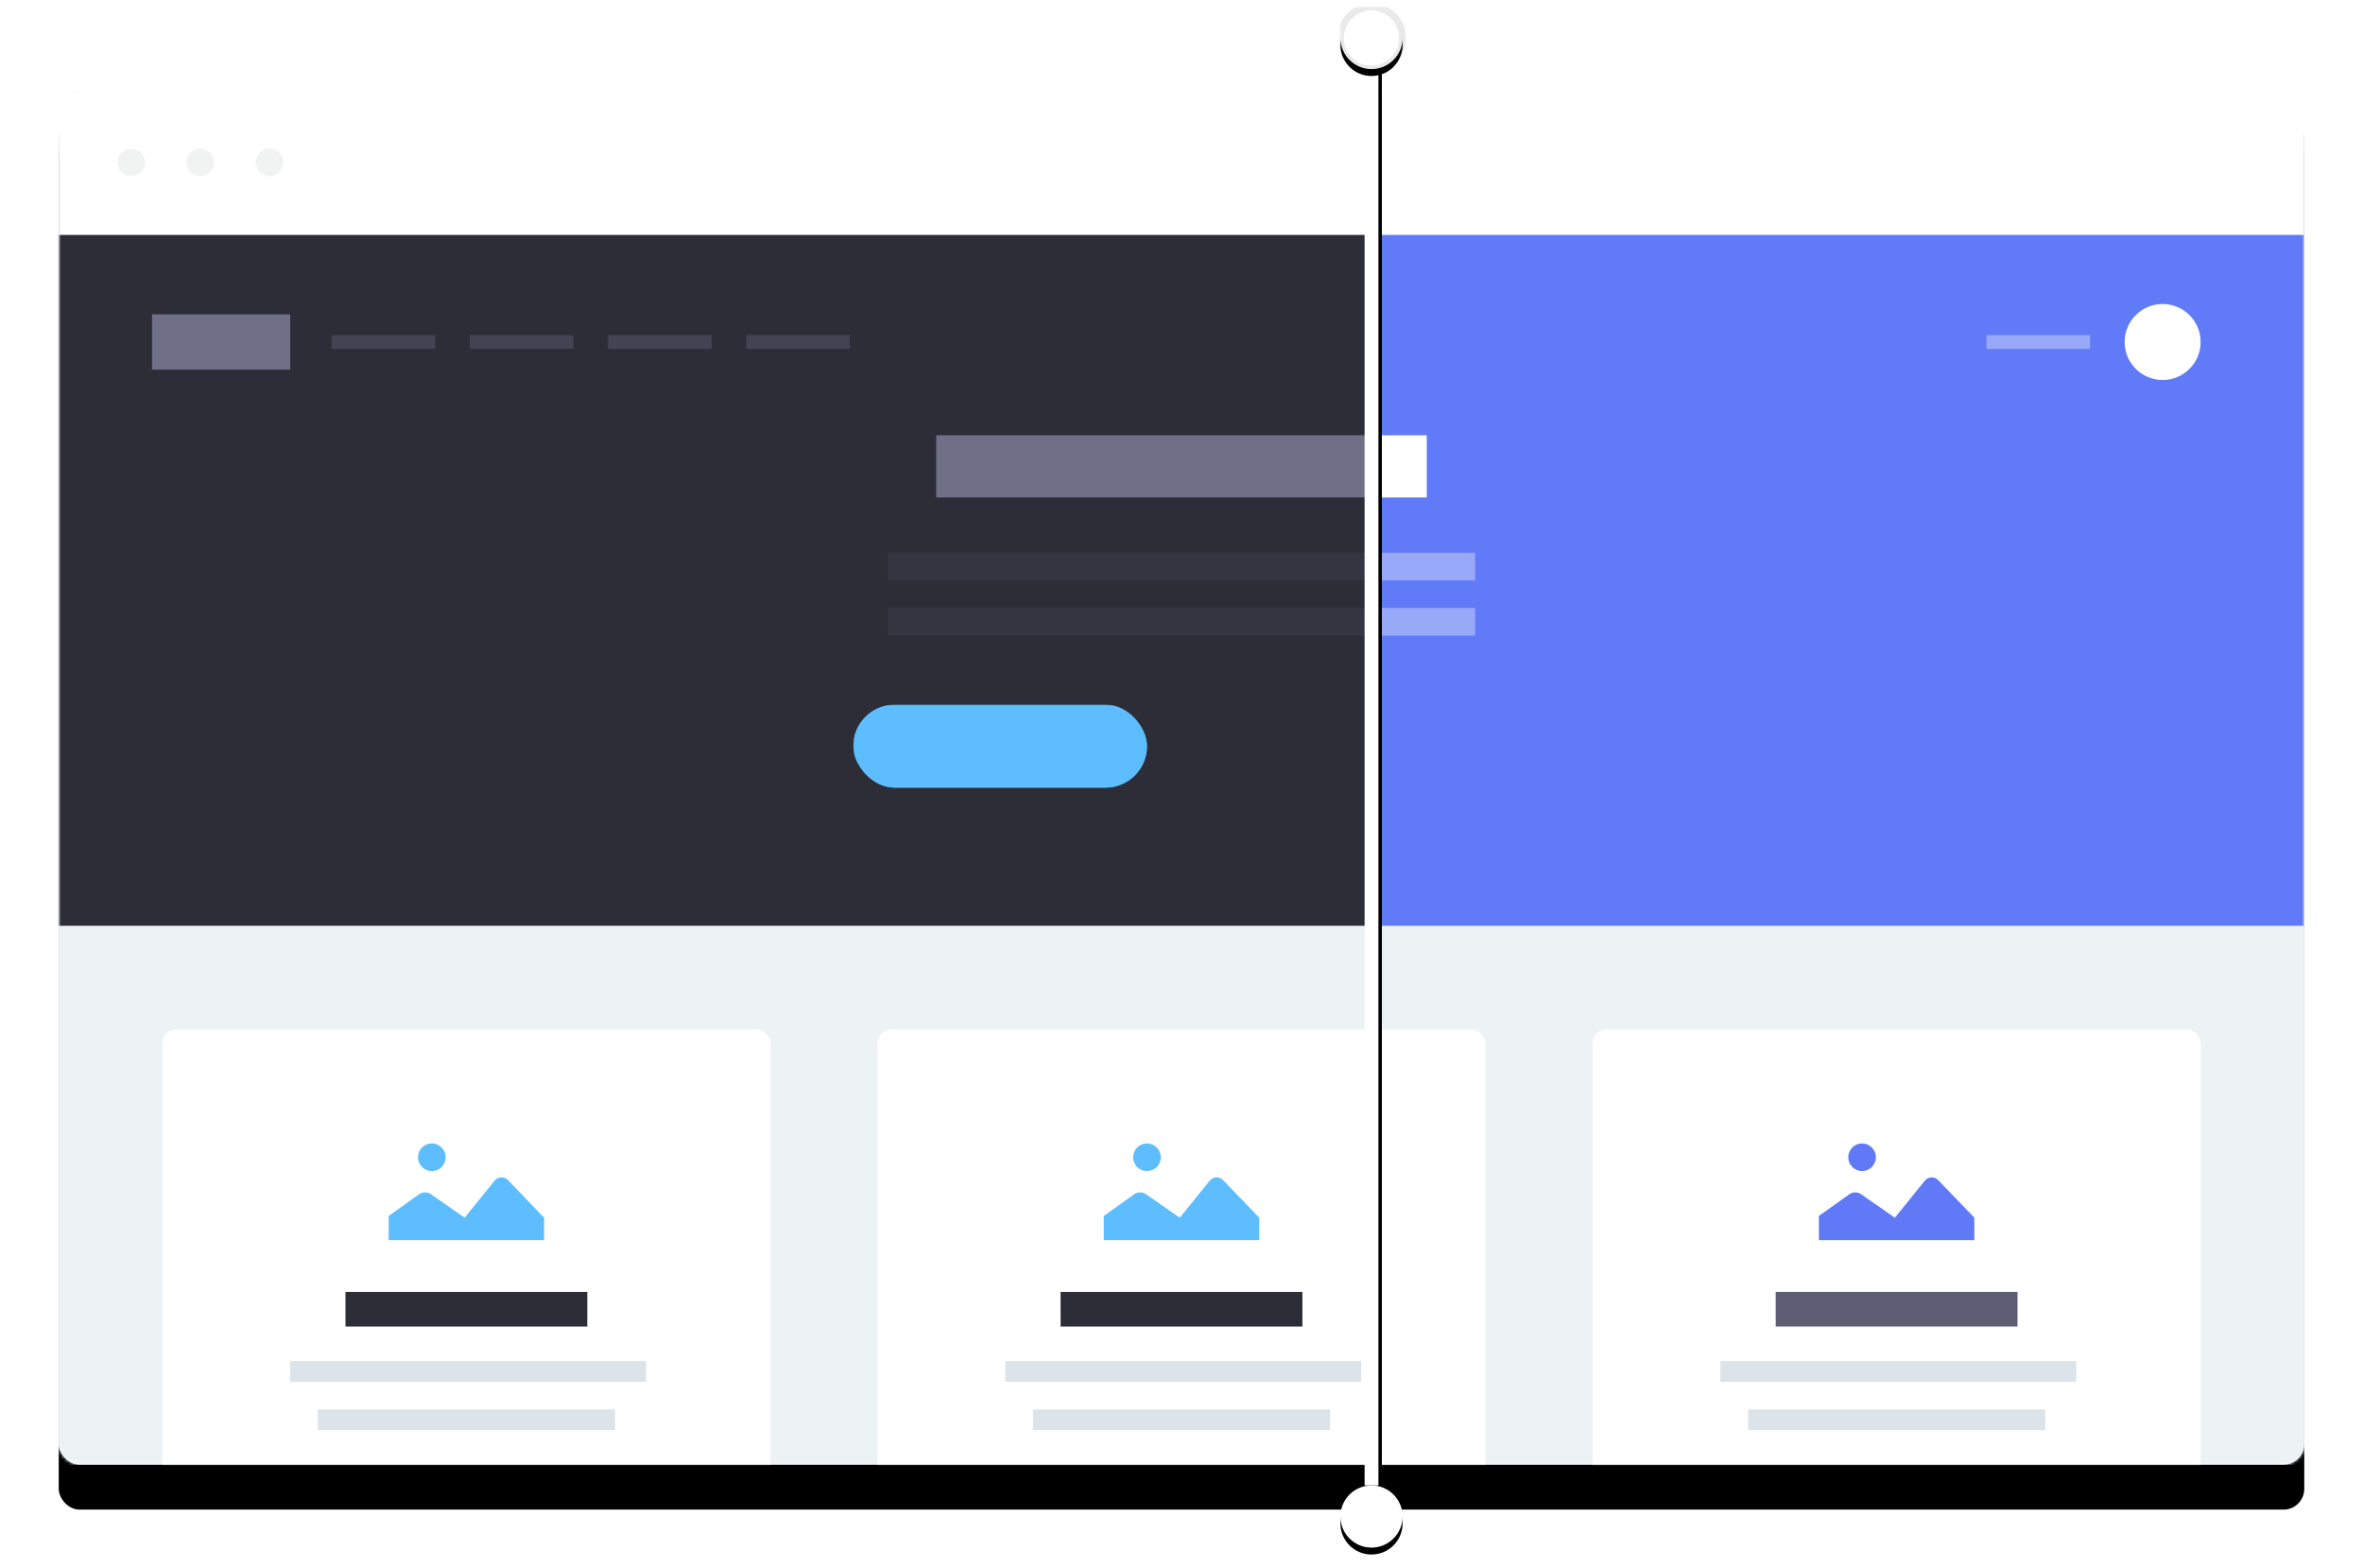 <svg width="684" height="454" viewBox="0 0 684 454" xmlns="http://www.w3.org/2000/svg" xmlns:xlink="http://www.w3.org/1999/xlink"><title>Graphic</title><defs><rect id="l" x="25" y="24" width="650" height="398" rx="6"/><filter x="-50%" y="-50%" width="200%" height="200%" filterUnits="objectBoundingBox" id="m"><feOffset dy="13" in="SourceAlpha" result="shadowOffsetOuter1"/><feGaussianBlur stdDeviation="8.5" in="shadowOffsetOuter1" result="shadowBlurOuter1"/><feColorMatrix values="0 0 0 0 0 0 0 0 0 0 0 0 0 0 0 0 0 0 0.069 0" in="shadowBlurOuter1"/></filter><path id="o" d="M0 0h380v398H0z"/><filter x="-50%" y="-50%" width="200%" height="200%" filterUnits="objectBoundingBox" id="p"><feOffset dy="13" in="SourceAlpha" result="shadowOffsetOuter1"/><feGaussianBlur stdDeviation="8.5" in="shadowOffsetOuter1" result="shadowBlurOuter1"/><feColorMatrix values="0 0 0 0 0 0 0 0 0 0 0 0 0 0 0 0 0 0 0.069 0" in="shadowBlurOuter1"/></filter><rect id="a" x="64" y="24" width="48" height="40" rx="6"/><mask id="r" x="0" y="0" width="48" height="40" fill="#fff"><use xlink:href="#a"/></mask><rect id="b" x="64" y="24" width="48" height="40" rx="6"/><mask id="s" x="0" y="0" width="48" height="40" fill="#fff"><use xlink:href="#b"/></mask><rect id="c" x="64" y="24" width="48" height="40" rx="6"/><mask id="t" x="0" y="0" width="48" height="40" fill="#fff"><use xlink:href="#c"/></mask><rect id="d" x="335" y="178" width="85" height="24" rx="12"/><mask id="u" x="0" y="0" width="85" height="24" fill="#fff"><use xlink:href="#d"/></mask><path id="v" d="M0 0h270v398H0z"/><filter x="-50%" y="-50%" width="200%" height="200%" filterUnits="objectBoundingBox" id="w"><feOffset dy="13" in="SourceAlpha" result="shadowOffsetOuter1"/><feGaussianBlur stdDeviation="8.5" in="shadowOffsetOuter1" result="shadowBlurOuter1"/><feColorMatrix values="0 0 0 0 0 0 0 0 0 0 0 0 0 0 0 0 0 0 0.069 0" in="shadowBlurOuter1"/></filter><rect id="e" x="64" y="24" width="48" height="40" rx="6"/><mask id="y" x="0" y="0" width="48" height="40" fill="#fff"><use xlink:href="#e"/></mask><rect id="f" x="64" y="24" width="48" height="40" rx="6"/><mask id="z" x="0" y="0" width="48" height="40" fill="#fff"><use xlink:href="#f"/></mask><rect id="g" x="64" y="24" width="48" height="40" rx="6"/><mask id="A" x="0" y="0" width="48" height="40" fill="#fff"><use xlink:href="#g"/></mask><rect id="h" x="-45" y="178" width="85" height="24" rx="12"/><mask id="B" x="0" y="0" width="85" height="24" fill="#fff"><use xlink:href="#h"/></mask><path id="i" d="M7 9h4v419H7z"/><filter x="-50%" y="-50%" width="200%" height="200%" filterUnits="objectBoundingBox" id="C"><feMorphology radius="1" operator="dilate" in="SourceAlpha" result="shadowSpreadOuter1"/><feOffset dx="1" in="shadowSpreadOuter1" result="shadowOffsetOuter1"/><feGaussianBlur stdDeviation="1" in="shadowOffsetOuter1" result="shadowBlurOuter1"/><feComposite in="shadowBlurOuter1" in2="SourceAlpha" operator="out" result="shadowBlurOuter1"/><feColorMatrix values="0 0 0 0 0 0 0 0 0 0 0 0 0 0 0 0 0 0 0.015 0" in="shadowBlurOuter1"/></filter><mask id="D" x="-1" y="-1" width="6" height="421"><path fill="#fff" d="M6 8h6v421H6z"/><use xlink:href="#i"/></mask><circle id="j" cx="9" cy="437" r="9"/><filter x="-50%" y="-50%" width="200%" height="200%" filterUnits="objectBoundingBox" id="E"><feMorphology radius="1" operator="dilate" in="SourceAlpha" result="shadowSpreadOuter1"/><feOffset dy="2" in="shadowSpreadOuter1" result="shadowOffsetOuter1"/><feGaussianBlur stdDeviation="1.5" in="shadowOffsetOuter1" result="shadowBlurOuter1"/><feComposite in="shadowBlurOuter1" in2="SourceAlpha" operator="out" result="shadowBlurOuter1"/><feColorMatrix values="0 0 0 0 0 0 0 0 0 0 0 0 0 0 0 0 0 0 0.106 0" in="shadowBlurOuter1"/></filter><mask id="F" x="-1" y="-1" width="20" height="20"><path fill="#fff" d="M-1 427h20v20H-1z"/><use xlink:href="#j"/></mask><ellipse id="k" cx="9" cy="9" rx="9" ry="9"/><filter x="-50%" y="-50%" width="200%" height="200%" filterUnits="objectBoundingBox" id="G"><feMorphology radius="1" operator="dilate" in="SourceAlpha" result="shadowSpreadOuter1"/><feOffset dy="2" in="shadowSpreadOuter1" result="shadowOffsetOuter1"/><feGaussianBlur stdDeviation="1.5" in="shadowOffsetOuter1" result="shadowBlurOuter1"/><feComposite in="shadowBlurOuter1" in2="SourceAlpha" operator="out" result="shadowBlurOuter1"/><feColorMatrix values="0 0 0 0 0 0 0 0 0 0 0 0 0 0 0 0 0 0 0.106 0" in="shadowBlurOuter1"/></filter><mask id="H" x="-1" y="-1" width="20" height="20"><path fill="#fff" d="M-1-1h20v20H-1z"/><use xlink:href="#k"/></mask></defs><g transform="translate(-8 2)" fill="none" fill-rule="evenodd"><path d="M0 0h700v446H0z"/><mask id="n" fill="#fff"><use xlink:href="#l"/></mask><use fill="#000" filter="url(#m)" xlink:href="#l"/><use fill="#F8FAF9" xlink:href="#l"/><g mask="url(#n)"><g transform="translate(25 24)"><mask id="q" fill="#fff"><use xlink:href="#o"/></mask><use fill="#000" filter="url(#p)" xlink:href="#o"/><use fill="#FFF" xlink:href="#o"/><path fill="#EDF2F5" mask="url(#q)" d="M0 242h650v156H0z"/><path fill="#2D2D38" mask="url(#q)" d="M-2 42h652v200H-2z"/><g mask="url(#q)"><g transform="translate(30 272)"><rect fill="#FFF" width="176" height="186" rx="4"/><use stroke="#5DBDFF" mask="url(#r)" stroke-width="6" xlink:href="#a"/><path d="M74.37 47.664c.9-.643 2.367-.65 3.278-.018L87.5 54.5l8.61-10.66c1.044-1.293 2.82-1.374 3.968-.18L110.5 54.5V61h-45v-7l8.87-6.336z" fill="#5DBDFF"/><path fill="#2D2D38" d="M53 76h70v10H53z"/><path fill="#DCE3E9" d="M37 96h103v6H37zm8 14h86v6H45z"/><ellipse fill="#5DBDFF" cx="78" cy="37" rx="4" ry="4"/></g></g><g mask="url(#q)"><g transform="translate(237 272)"><rect fill="#FFF" width="176" height="186" rx="4"/><use stroke="#5DBDFF" mask="url(#s)" stroke-width="6" xlink:href="#b"/><path d="M74.37 47.664c.9-.643 2.367-.65 3.278-.018L87.5 54.5l8.61-10.66c1.044-1.293 2.82-1.374 3.968-.18L110.5 54.5V61h-45v-7l8.87-6.336z" fill="#5DBDFF"/><path fill="#2D2D38" d="M53 76h70v10H53z"/><path fill="#DCE3E9" d="M37 96h103v6H37zm8 14h86v6H45z"/><ellipse fill="#5DBDFF" cx="78" cy="37" rx="4" ry="4"/></g></g><g mask="url(#q)"><g transform="translate(444 272)"><rect fill="#FFF" width="176" height="186" rx="4"/><use stroke="#5DBDFF" mask="url(#t)" stroke-width="6" xlink:href="#c"/><path d="M74.37 47.664c.9-.643 2.367-.65 3.278-.018L87.5 54.5l8.61-10.66c1.044-1.293 2.82-1.374 3.968-.18L110.5 54.5V61h-45v-7l8.87-6.336z" fill="#5DBDFF"/><path fill="#2D2D38" d="M53 76h70v10H53z"/><path fill="#DCE3E9" d="M37 96h103v6H37zm8 14h86v6H45z"/><ellipse fill="#5DBDFF" cx="78" cy="37" rx="4" ry="4"/></g></g><path fill="#6F6F87" mask="url(#q)" d="M254 100h142v18H254zM27 65h40v16H27z"/><path fill="#434354" mask="url(#q)" d="M79 71h30v4H79zm40 0h30v4h-30zm40 0h30v4h-30zm40 0h30v4h-30zm359 0h30v4h-30z"/><ellipse fill="#6F6F87" mask="url(#q)" cx="609" cy="73" rx="11" ry="11"/><path fill="#6F6F87" opacity=".355" mask="url(#q)" d="M240 134h170v8H240zm0 16h170v8H240z"/><rect fill="#5DBDFF" mask="url(#q)" x="230" y="178" width="85" height="24" rx="12"/><g mask="url(#q)" stroke-width="4"><use stroke="#434354" mask="url(#u)" xlink:href="#d"/></g></g></g><g mask="url(#n)"><g transform="translate(405 24)"><mask id="x" fill="#fff"><use xlink:href="#v"/></mask><use fill="#000" filter="url(#w)" xlink:href="#v"/><use fill="#FFF" xlink:href="#v"/><path fill="#EDF2F5" mask="url(#x)" d="M-380 242h650v156h-650z"/><path fill="#607AF8" mask="url(#x)" d="M-382 42h652v200h-652z"/><g mask="url(#x)"><g transform="translate(-350 272)"><rect fill="#FFF" width="176" height="186" rx="4"/><use stroke="#5DBDFF" mask="url(#y)" stroke-width="6" xlink:href="#e"/><path d="M74.37 47.664c.9-.643 2.367-.65 3.278-.018L87.5 54.5l8.61-10.66c1.044-1.293 2.82-1.374 3.968-.18L110.5 54.5V61h-45v-7l8.87-6.336z" fill="#5DBDFF"/><path fill="#2D2D38" d="M53 76h70v10H53z"/><path fill="#DCE3E9" d="M37 96h103v6H37zm8 14h86v6H45z"/><ellipse fill="#5DBDFF" cx="78" cy="37" rx="4" ry="4"/></g></g><g mask="url(#x)"><g transform="translate(-143 272)"><rect fill="#FFF" width="176" height="186" rx="4"/><use stroke="#5DBDFF" mask="url(#z)" stroke-width="6" xlink:href="#f"/><path d="M74.37 47.664c.9-.643 2.367-.65 3.278-.018L87.5 54.5l8.61-10.66c1.044-1.293 2.82-1.374 3.968-.18L110.5 54.5V61h-45v-7l8.87-6.336z" fill="#5DBDFF"/><path fill="#2D2D38" d="M53 76h70v10H53z"/><path fill="#DCE3E9" d="M37 96h103v6H37zm8 14h86v6H45z"/><ellipse fill="#5DBDFF" cx="78" cy="37" rx="4" ry="4"/></g></g><g mask="url(#x)"><g transform="translate(64 272)"><rect fill="#FFF" width="176" height="186" rx="4"/><use stroke="#607AF7" mask="url(#A)" stroke-width="6" xlink:href="#g"/><path d="M74.37 47.664c.9-.643 2.367-.65 3.278-.018L87.5 54.5l8.61-10.66c1.044-1.293 2.82-1.374 3.968-.18L110.5 54.5V61h-45v-7l8.87-6.336z" fill="#607AF7"/><path fill="#5D5D75" d="M53 76h70v10H53z"/><path fill="#DCE3E9" d="M37 96h103v6H37zm8 14h86v6H45z"/><ellipse fill="#607AF7" cx="78" cy="37" rx="4" ry="4"/></g></g><path fill="#FFF" mask="url(#x)" d="M-126 100H16v18h-142z"/><path fill="#6F6F87" mask="url(#x)" d="M-353 65h40v16h-40z"/><path fill="#434354" mask="url(#x)" d="M-301 71h30v4h-30zm40 0h30v4h-30zm40 0h30v4h-30zm40 0h30v4h-30z"/><path fill="#98A9F9" mask="url(#x)" d="M178 71h30v4h-30z"/><ellipse fill="#FFF" mask="url(#x)" cx="229" cy="73" rx="11" ry="11"/><path fill="#98A9F9" mask="url(#x)" d="M-140 134H30v8h-170zm0 16H30v8h-170z"/><rect fill="#5DBDFF" mask="url(#x)" x="-150" y="178" width="85" height="24" rx="12"/><g mask="url(#x)" stroke-width="4"><use stroke="#FFF" mask="url(#B)" xlink:href="#h"/></g></g></g><path d="M46 49c2.21 0 4-1.79 4-4s-1.79-4-4-4-4 1.79-4 4 1.79 4 4 4zm20 0c2.21 0 4-1.79 4-4s-1.79-4-4-4-4 1.79-4 4 1.79 4 4 4zm20 0c2.21 0 4-1.79 4-4s-1.79-4-4-4-4 1.79-4 4 1.79 4 4 4z" fill="#D0D9D9" opacity=".532" mask="url(#n)"/><g><g transform="translate(396)"><use fill="#000" filter="url(#C)" xlink:href="#i"/><use fill="#FFF" xlink:href="#i"/><use stroke-opacity=".072" stroke="#000" mask="url(#D)" stroke-width="2" xlink:href="#i"/></g><g transform="translate(396)"><use fill="#000" filter="url(#E)" xlink:href="#j"/><use fill="#FFF" xlink:href="#j"/><use stroke-opacity=".087" stroke="#000" mask="url(#F)" stroke-width="2" xlink:href="#j"/></g><g transform="translate(396)"><use fill="#000" filter="url(#G)" xlink:href="#k"/><use fill="#FFF" xlink:href="#k"/><use stroke-opacity=".087" stroke="#000" mask="url(#H)" stroke-width="2" xlink:href="#k"/></g></g></g></svg>